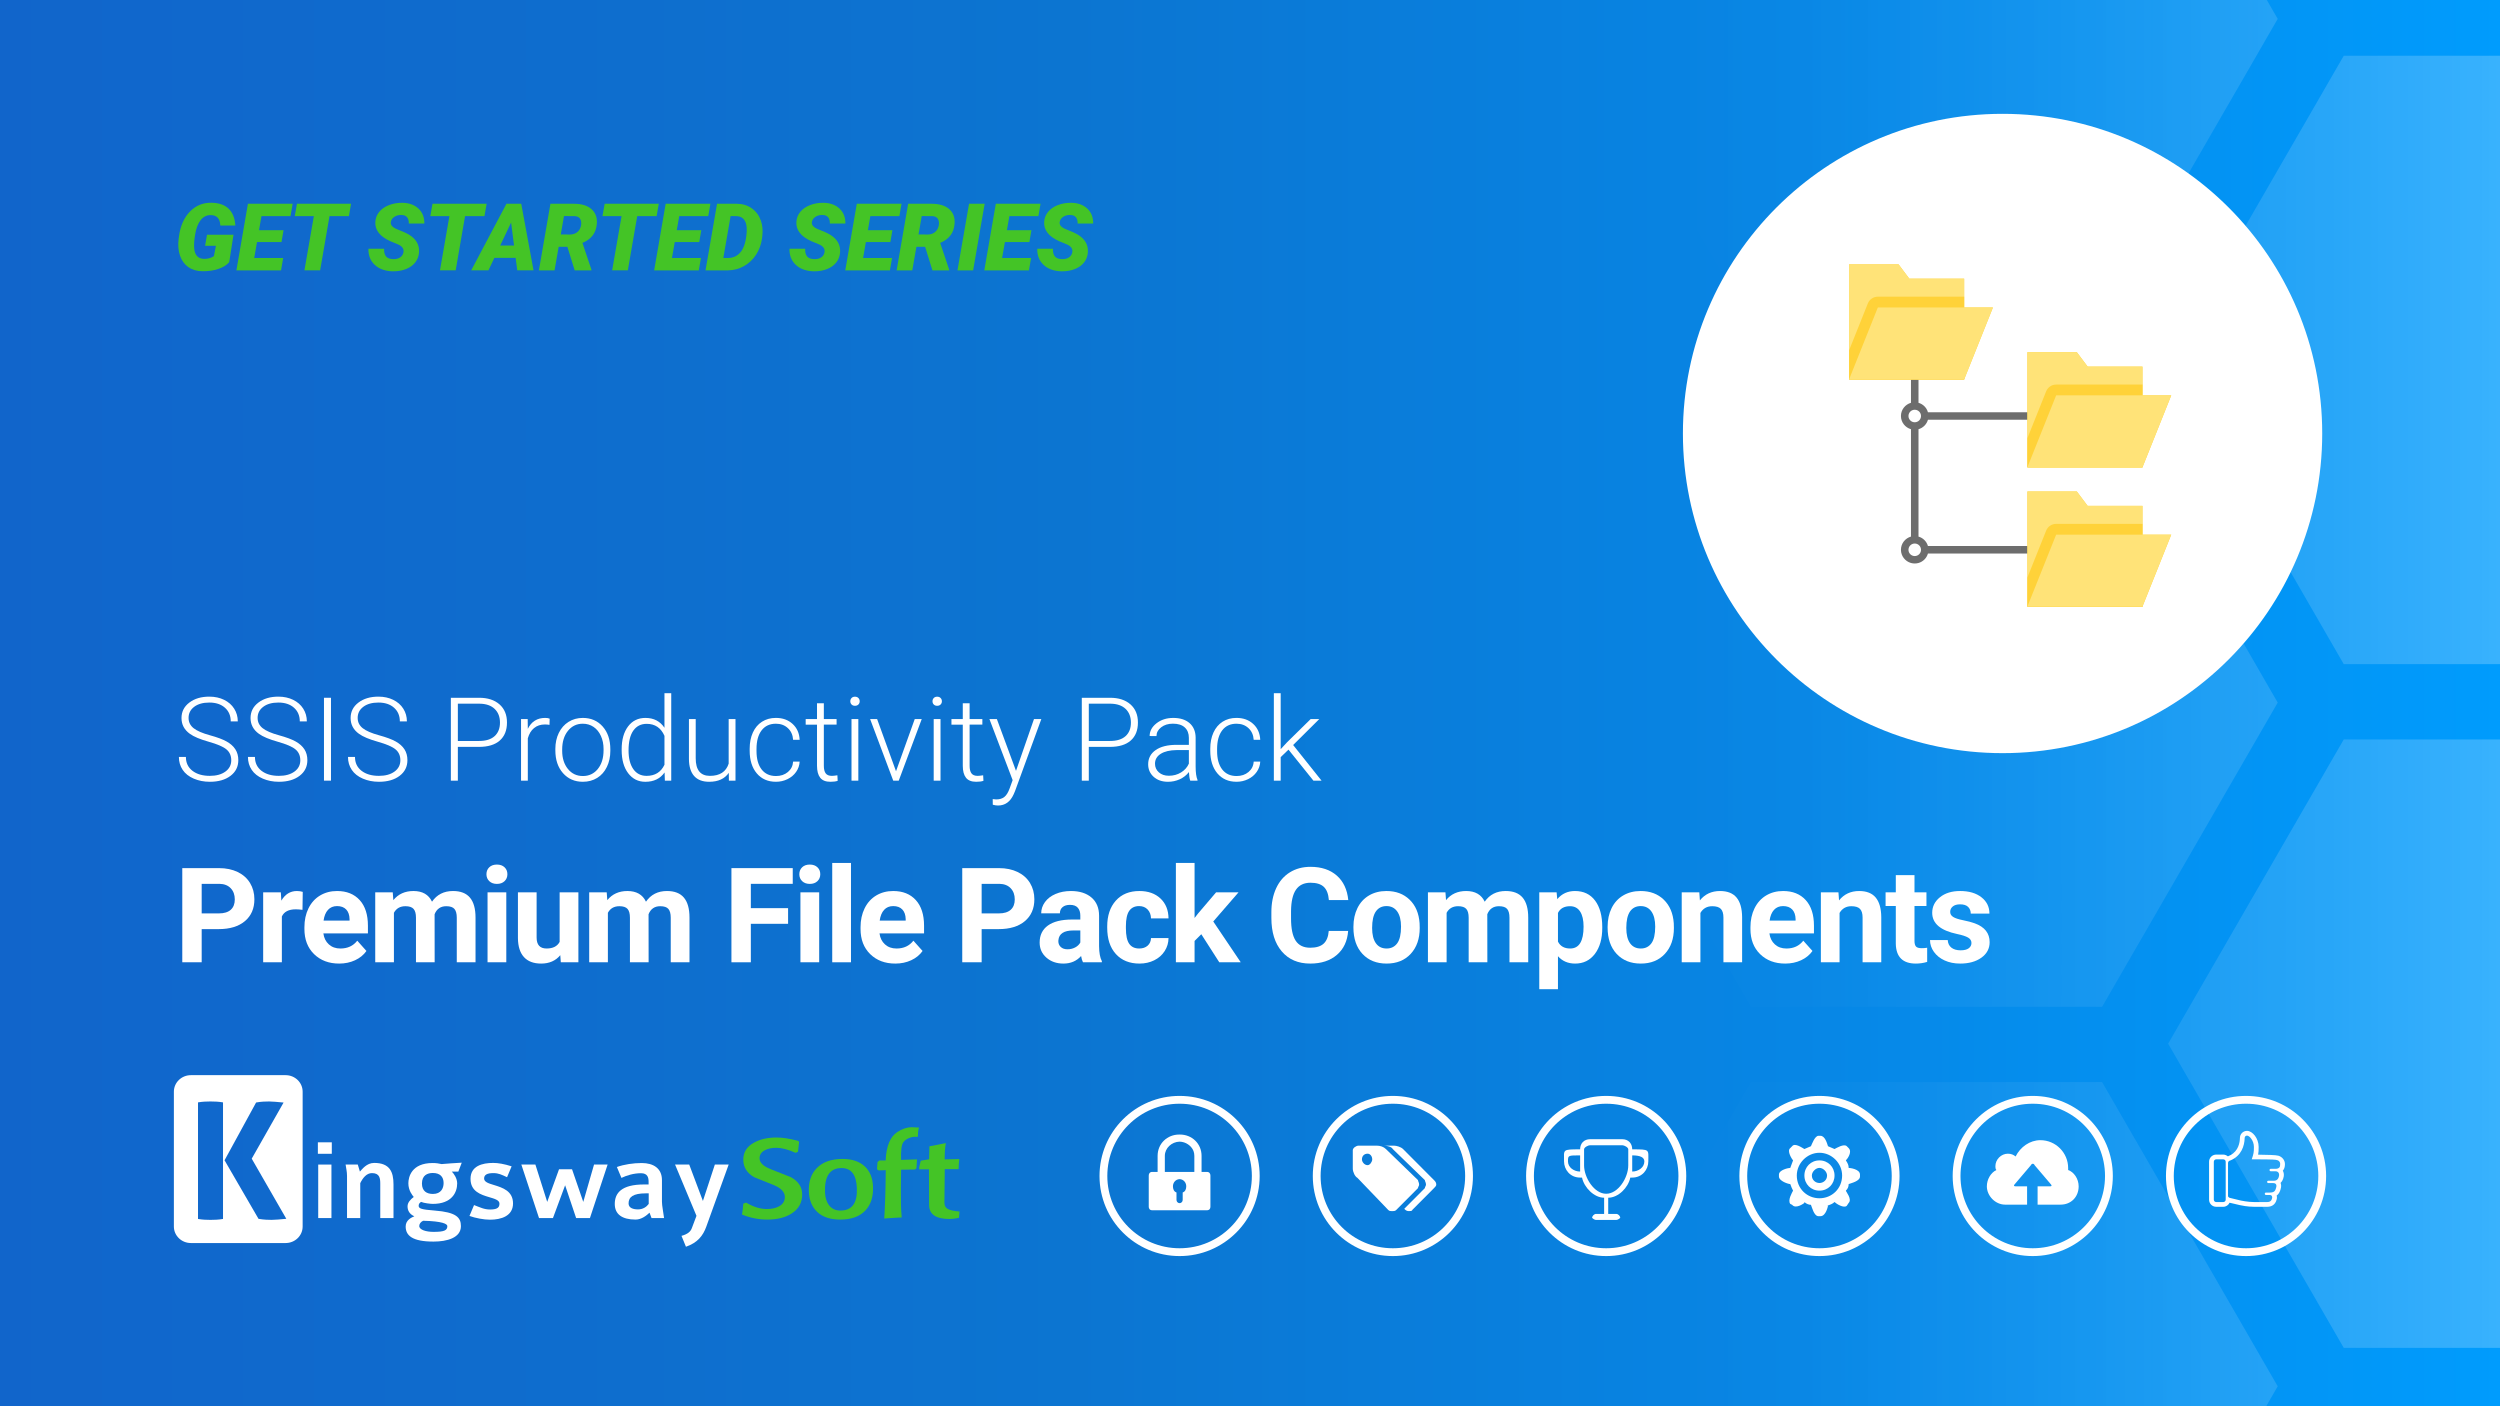 <?xml version="1.0" encoding="UTF-8"?><svg xmlns="http://www.w3.org/2000/svg" width="1280" height="720" xmlns:xlink="http://www.w3.org/1999/xlink" viewBox="0 0 1280 720"><rect x="0" y="0" width="1280" height="720" fill="#333333" stroke="none"/><defs><linearGradient id="b" x1="-2.389" y1="360" x2="1282.389" y2="360" gradientUnits="userSpaceOnUse"><stop offset="0" stop-color="#1165cb"/><stop offset=".254" stop-color="#0e6ece"/><stop offset=".428" stop-color="#0c75d1"/><stop offset=".718" stop-color="#0786e5"/><stop offset="1" stop-color="#009cfd"/></linearGradient><clipPath id="c"><rect x="-2.389" y="-1.344" width="1284.778" height="722.688" fill="none"/></clipPath><linearGradient id="d" x1="860.852" y1="9.667" x2="1791.485" y2="9.667" gradientUnits="userSpaceOnUse"><stop offset="0" stop-color="#fff" stop-opacity="0"/><stop offset=".096" stop-color="#fff" stop-opacity=".022"/><stop offset=".22" stop-color="#fff" stop-opacity=".086"/><stop offset=".36" stop-color="#fff" stop-opacity=".191"/><stop offset=".512" stop-color="#fff" stop-opacity=".338"/><stop offset=".673" stop-color="#fff" stop-opacity=".526"/><stop offset=".839" stop-color="#fff" stop-opacity=".752"/><stop offset="1" stop-color="#fff"/></linearGradient><linearGradient id="e" y1="359.727" y2="359.727" xlink:href="#d"/><linearGradient id="f" y1="709.787" y2="709.787" xlink:href="#d"/><linearGradient id="g" x1="860.852" y1="184.298" x2="1791.485" y2="184.298" xlink:href="#d"/><linearGradient id="h" x1="860.852" y1="534.358" x2="1791.485" y2="534.358" xlink:href="#d"/><clipPath id="i"><rect x="-2.389" y="-980.911" width="1284.778" height="722.688" fill="none"/></clipPath><linearGradient id="j" x1="860.852" y1="-95.149" x2="1791.485" y2="-95.149" xlink:href="#d"/></defs><g id="a"><g><rect x="-2.389" y="-1.344" width="1284.778" height="722.688" fill="url(#b)"/><g clip-path="url(#c)"><g opacity=".8"><polygon points="1076.27 -146.087 896.422 -146.087 806.497 9.667 896.422 165.42 1076.27 165.42 1166.194 9.667 1076.27 -146.087" fill="url(#d)"/><polygon points="1076.27 203.974 896.422 203.974 806.497 359.727 896.422 515.48 1076.27 515.48 1166.194 359.727 1076.27 203.974" fill="url(#e)"/><polygon points="1076.27 554.034 896.422 554.034 806.497 709.787 896.422 865.54 1076.27 865.54 1166.194 709.787 1076.27 554.034" fill="url(#f)"/><polygon points="1379.851 28.544 1200.003 28.544 1110.079 184.298 1200.003 340.051 1379.851 340.051 1469.775 184.298 1379.851 28.544" fill="url(#g)"/><polygon points="1379.851 378.605 1200.003 378.605 1110.079 534.358 1200.003 690.111 1379.851 690.111 1469.775 534.358 1379.851 378.605" fill="url(#h)"/></g></g></g><g clip-path="url(#i)"><g opacity=".8"><polygon points="1379.851 -250.902 1200.003 -250.902 1110.079 -95.149 1200.003 60.604 1379.851 60.604 1469.775 -95.149 1379.851 -250.902" fill="url(#j)"/></g></g></g><g id="k"><circle cx="1025.313" cy="221.946" r="163.664" fill="#fff"/><g><path d="M726.004,608.328l-11.126,11.174c-.586,.588-1.171,.588-2.342,.588-.586,0-1.171,0-1.757-.588l-15.81-16.466c-1.171-.588-2.342-2.94-2.342-4.705v-9.409c0-1.176,1.757-2.352,2.928-2.352h9.369c1.757,0,3.513,.588,4.684,1.764l16.396,15.878c0,.588,.586,1.176,.586,2.352,0,.588-.586,1.176-.586,1.764h0Zm-25.765-17.642c-1.757,0-2.928,1.176-2.928,2.94,0,1.176,1.171,2.94,2.928,2.94,1.171,0,2.342-1.764,2.342-2.94,0-1.764-1.171-2.94-2.342-2.94h0Zm33.962,17.642l-11.126,11.174c0,.588-1.171,.588-1.757,.588-1.171,0-1.757-.588-2.342-1.176l10.54-10.585c0-.588,.586-1.176,.586-1.764,0-1.176-.586-1.764-.586-2.352l-16.396-15.878c-.586-1.176-2.928-1.764-4.684-1.764h5.27c1.171,0,3.513,.588,4.684,1.764l15.81,15.878c.586,.588,1.171,1.176,1.171,2.352,0,.588-.586,1.176-1.171,1.764h0Z" fill="#fff" fill-rule="evenodd"/><circle cx="713.155" cy="602.107" r="39.002" fill="none" stroke="#fff" stroke-miterlimit="10" stroke-width="4"/><path d="M835.698,588.466h0c0-3.088-2.025-5.193-5.098-5.193h-16.48c-3.073,0-5.098,2.105-5.098,5.193-9.287,0-8.24,0-8.24,6.176,0,4.141,3.073,8.281,8.24,8.281h.978c1.047,5.123,6.215,10.316,11.313,10.316v8.281h-4.12c-.978,0-2.025,1.053-2.025,2.035,0,0,1.048,1.053,2.025,1.053h10.265c1.117,0,2.095-1.053,2.095-1.053,0-.983-.978-2.035-2.095-2.035h-4.05v-8.281c5.168,0,10.265-5.193,11.313-10.316h.978c5.168,0,8.24-4.141,8.24-8.281,0-6.176,1.048-6.176-8.24-6.176h0Zm-26.675,11.369h0c-3.142,0-6.215-2.105-6.215-5.193s0-3.088,6.215-3.088v8.281h0Zm24.65-3.158h0c0,6.246-5.098,14.527-11.313,14.527-6.145,0-11.313-8.281-11.313-14.527v-8.211c0-1.053,2.095-2.105,3.073-2.105h16.48c.978,0,3.073,1.053,3.073,2.105v8.211h0Zm2.025,3.158h0v-8.281q6.215,0,6.215,3.088c0,3.088-3.073,5.193-6.215,5.193h0Z" fill="#fff" fill-rule="evenodd"/><circle cx="822.36" cy="602.107" r="39.002" fill="none" stroke="#fff" stroke-miterlimit="10" stroke-width="4"/><path d="M946.512,606.252h0c0,1.439-.478,2.398-1.433,3.357,0,.48,3.344,4.385,1.433,6.303l-.956,1.439c-1.433,1.439-5.324-.959-6.279-1.918-.956,.959-2.389,1.439-3.822,1.918h.478s-.956,5.344-3.89,5.344h-.956c-2.389,0-3.413-4.864-3.89-5.824-.956,0-2.389-.48-3.344-1.439v.48s-4.368,3.357-6.279,.959l-.956-.48c-1.433-1.918,.956-5.824,1.433-6.783-.478-.959-.956-1.918-1.433-3.357-.956,0-5.801-1.507-5.801-3.905v-.959c0-2.398,4.846-3.426,5.801-3.426,.478-1.439,.956-2.398,1.433-3.837-.478-.48-3.344-4.864-1.433-6.303l.956-.959c1.433-1.918,5.324,.959,6.279,1.439,.956-.48,2.389-.959,3.344-1.439,.478-.959,1.979-5.344,3.89-5.344h.956c2.389,0,3.413,3.905,3.89,5.344,.956,.48,2.389,.959,3.344,1.439,.956-.48,4.846-2.877,6.279-1.439l.956,.959c1.911,1.918-.478,5.344-1.433,6.303,.956,1.439,1.433,2.398,1.433,3.837,.478,0,5.801,.548,5.801,3.426v.959c0,2.398-4.368,3.357-5.801,3.905h0Zm-14.947-16.032h0c-6.279,0-11.603,5.344-11.603,11.647,0,6.783,5.324,11.647,11.603,11.647s11.603-4.864,11.603-11.647c0-6.303-5.324-11.647-11.603-11.647h0Zm0,19.389h0c-4.368,0-7.713-3.357-7.713-7.742s3.344-7.742,7.713-7.742,7.713,3.357,7.713,7.742-3.344,7.742-7.713,7.742h0Zm0-11.647h0c-1.911,0-3.89,1.987-3.89,3.905,0,2.398,1.979,3.837,3.89,3.837s3.89-1.439,3.89-3.837c0-1.918-1.979-3.905-3.89-3.905h0Z" fill="#fff" fill-rule="evenodd"/><circle cx="931.565" cy="602.107" r="39.002" fill="none" stroke="#fff" stroke-miterlimit="10" stroke-width="4"/><path d="M1058.891,599.05h0v-1.013c0-7.851-6.391-14.267-14.211-14.267-5.382,0-10.259,3.461-12.697,8.357-1.009-.929-2.439-1.435-3.952-1.435-3.448,0-6.391,2.955-6.391,6.416,0,.506,0,1.435,.504,1.942-2.943,1.435-4.877,4.896-4.877,8.357,0,4.896,4.373,9.37,9.334,9.37h11.268v-9.37h-5.886c-1.009,0-1.009-.506-.505-1.013l8.325-9.793c.505-1.013,1.514-1.013,1.934,0l8.325,9.793c.504,.506,.504,1.013-.42,1.013h-6.391v9.37h11.773c5.382,0,9.25-3.968,9.25-9.37,0-3.883-2.439-7.344-5.382-8.357" fill="#fff" fill-rule="evenodd"/><circle cx="1040.77" cy="602.107" r="39.002" fill="none" stroke="#fff" stroke-miterlimit="10" stroke-width="4"/><path d="M617.924,600.016h-2.723v-8.206c0-6.396-5.058-10.919-11.023-10.919-.077,0-.15,.009-.227,.01-.076-.001-.15-.01-.227-.01-5.966,0-11.023,4.523-11.023,10.919v8.206h-2.723c-1.362,0-1.816,.969-1.816,1.874v15.959c0,.904,.454,1.809,1.816,1.809h27.948c1.362,0,1.816-.904,1.816-1.809v-15.959c0-.904-.454-1.874-1.816-1.874Zm-10.569,7.365c0,1.357-.454,2.714-1.816,3.166v3.683c0,.85-.411,1.69-1.589,1.789-1.178-.1-1.589-.94-1.589-1.789v-3.683c-1.362-.452-1.816-1.809-1.816-3.166,0-1.81,1.273-3.554,3.404-3.671,2.131,.117,3.404,1.862,3.404,3.671Zm3.696-7.365h-14.655v-8.206c0-3.996,3.501-7.174,7.554-7.29,3.149,.09,5.993,2.027,7.11,4.76,.283,.787,.444,1.636,.444,2.53v8.206h-.454Z" fill="#fff" fill-rule="evenodd"/><circle cx="603.95" cy="602.107" r="39.002" fill="none" stroke="#fff" stroke-miterlimit="10" stroke-width="4"/><path d="M1166.451,591.708c-1.552-.398-5.093-.398-10.304-.518,.239-1.155,.279-2.151,.279-3.984,0-4.383-3.143-8.207-5.968-8.207-1.989,0-3.62,1.633-3.62,3.626-.04,2.43-.796,6.653-4.854,8.805-.318,.159-1.154,.598-1.313,.637l.08,.04c-.636-.518-1.512-.956-2.427-.956h-3.62c-2.029,0-3.66,1.633-3.66,3.665v19.442c0,1.992,1.631,3.626,3.66,3.626h3.62c1.432,0,2.666-.876,3.223-2.111,.04,0,.04,.04,.08,.04,.08,0,.159,.04,.279,.08h.08c.676,.159,2.029,.478,4.894,1.155,.637,.159,3.899,.837,7.241,.837h6.644c2.029,0,3.501-.797,4.337-2.351,.04,0,.318-.558,.517-1.315,.199-.558,.239-1.315,.04-2.112,1.313-.916,1.711-2.271,1.989-3.147,.477-1.434,.318-2.55,0-3.307,.756-.717,1.353-1.753,1.631-3.347,.159-1.036,0-2.032-.477-2.908,.676-.757,.995-1.753,1.034-2.63l.04-.279v-.598c0-1.514-1.074-3.506-3.421-4.183h0Zm-26.895,22.55c0,.637-.557,1.195-1.233,1.195h-3.62c-.676,0-1.233-.558-1.233-1.195v-19.442c0-.677,.557-1.235,1.233-1.235h3.62c.676,0,1.233,.558,1.233,1.235v19.442h0Zm27.85-17.609c0,.598-.279,1.793-2.387,1.793h-2.427c-.318,0-.597,.279-.597,.598,0,.359,.279,.637,.597,.637h2.347c1.83,0,2.069,1.474,1.95,2.231-.159,.916-.597,2.63-2.626,2.63h-2.865c-.358,0-.637,.239-.637,.598,0,.319,.279,.598,.637,.598h2.387c2.029,0,1.87,1.554,1.552,2.51-.398,1.195-.637,2.351-3.183,2.351h-1.989c-.358,0-.597,.279-.597,.598,0,.359,.239,.637,.597,.637h1.91c1.313,0,1.393,1.235,1.233,1.673-.159,.518-.318,.876-.318,.876-.398,.677-.955,1.076-2.228,1.076h-6.644c-3.302,0-6.604-.757-6.724-.757-5.013-1.195-5.291-1.275-5.61-1.355,0,0-1.034-.199-1.034-1.076v-16.773c0-.598,.358-1.115,.955-1.275,.08-.04,.199-.08,.279-.08,5.53-2.311,7.201-7.37,7.281-11.474,0-.598,.438-1.235,1.194-1.235,1.273,0,3.541,2.59,3.541,5.777,0,2.869-.119,3.386-1.114,6.374,12.135,0,12.055,.159,13.129,.438,1.313,.398,1.432,1.514,1.432,1.873,0,.438,0,.359-.04,.757h0Z" fill="#fff" fill-rule="evenodd"/><circle cx="1149.975" cy="602.107" r="39.002" fill="none" stroke="#fff" stroke-miterlimit="10" stroke-width="4"/></g><g><path d="M117.36,134.232c-1.281,1.5-3.148,2.66-5.602,3.481s-5.172,1.207-8.156,1.16c-2.859-.032-5.273-.75-7.242-2.156s-3.375-3.367-4.219-5.883c-.844-2.516-1.07-5.352-.68-8.508l.188-1.406c.719-5.297,2.582-9.492,5.59-12.586s6.691-4.602,11.051-4.523c3.812,.062,6.742,1.086,8.789,3.07,2.047,1.984,3.188,4.852,3.422,8.602l-7.688-.023c-.109-1.82-.559-3.15-1.348-3.99s-1.91-1.283-3.363-1.33c-2.156-.078-3.938,.769-5.344,2.541-1.406,1.772-2.367,4.304-2.883,7.597-.438,2.81-.594,4.995-.469,6.556,.234,3.762,1.93,5.666,5.086,5.713,1.906,.032,3.578-.43,5.016-1.383l1.055-5.32h-5.555l.984-5.648h13.57l-2.203,14.039Z" fill="#44c426"/><path d="M144.126,123.944h-12.539l-1.43,8.156h14.836l-1.102,6.328h-22.852l5.906-34.125h22.898l-1.102,6.352h-14.859l-1.266,7.195h12.562l-1.055,6.094Z" fill="#44c426"/><path d="M178.649,110.654h-9.938l-4.805,27.773h-8.039l4.828-27.773h-9.773l1.125-6.352h27.703l-1.102,6.352Z" fill="#44c426"/><path d="M206.563,129.194c.344-1.766-.609-3.132-2.859-4.102l-3.844-1.594c-5.391-2.422-7.953-5.719-7.688-9.891,.109-1.906,.766-3.606,1.969-5.098,1.203-1.492,2.867-2.652,4.992-3.481,2.125-.828,4.445-1.227,6.961-1.195,3.375,.062,6.09,1.047,8.145,2.953,2.055,1.907,3.066,4.461,3.035,7.664h-7.969c.047-1.312-.231-2.363-.832-3.152-.602-.789-1.59-1.199-2.965-1.23-1.344-.031-2.531,.281-3.562,.938s-1.641,1.539-1.828,2.648c-.297,1.562,.863,2.844,3.481,3.844,2.617,1,4.519,1.86,5.707,2.578,3.734,2.235,5.484,5.25,5.25,9.047-.125,1.969-.758,3.695-1.898,5.18-1.141,1.485-2.723,2.633-4.746,3.445s-4.293,1.203-6.809,1.172c-1.844-.032-3.555-.32-5.133-.867s-2.93-1.344-4.055-2.391c-2.281-2.109-3.375-4.883-3.281-8.32l8.039,.023c-.094,1.75,.242,3.074,1.008,3.973,.766,.899,2.055,1.348,3.867,1.348,1.344,0,2.465-.308,3.363-.926,.898-.617,1.449-1.473,1.652-2.566Z" fill="#44c426"/><path d="M248.048,110.654h-9.938l-4.805,27.773h-8.039l4.828-27.773h-9.773l1.125-6.352h27.703l-1.102,6.352Z" fill="#44c426"/><path d="M264.008,132.029h-10.898l-3.023,6.398h-8.836l18.07-34.125h7.547l6.305,34.125h-8.344l-.82-6.398Zm-7.898-6.328h7.078l-1.5-11.766-5.578,11.766Z" fill="#44c426"/><path d="M290.493,126.358h-4.453l-2.109,12.07h-8.016l5.906-34.125,12.047,.023c3.859,0,6.832,.902,8.918,2.704,2.086,1.803,3.019,4.265,2.801,7.387-.172,2.466-.883,4.507-2.133,6.123-1.25,1.616-3,2.892-5.25,3.828l4.594,13.661v.399h-8.555l-3.75-12.07Zm-3.375-6.328l4.688,.047c1.281,0,2.394-.313,3.34-.94,.945-.626,1.621-1.483,2.027-2.572s.523-2.143,.352-3.161c-.312-1.739-1.422-2.655-3.328-2.749l-5.438-.023-1.641,9.398Z" fill="#44c426"/><path d="M336.196,110.654h-9.938l-4.805,27.773h-8.039l4.828-27.773h-9.773l1.125-6.352h27.703l-1.102,6.352Z" fill="#44c426"/><path d="M358.016,123.944h-12.539l-1.43,8.156h14.836l-1.102,6.328h-22.852l5.906-34.125h22.898l-1.102,6.352h-14.859l-1.266,7.195h12.562l-1.055,6.094Z" fill="#44c426"/><path d="M361.227,138.428l5.906-34.125,10.031,.023c2.953,0,5.531,.777,7.734,2.332,2.203,1.555,3.766,3.676,4.688,6.363,.797,2.359,1.039,4.907,.727,7.641l-.164,1.43c-.422,3.062-1.438,5.836-3.047,8.32s-3.68,4.434-6.211,5.848c-2.531,1.415-5.266,2.137-8.203,2.168h-11.461Zm12.844-27.797l-3.727,21.445,2.344,.023c2.75,0,4.957-1.062,6.621-3.188,1.664-2.124,2.652-5.375,2.965-9.75l.047-.773c.109-2.499-.281-4.398-1.172-5.695-.891-1.297-2.227-1.977-4.008-2.039l-3.07-.023Z" fill="#44c426"/><path d="M422.141,129.194c.344-1.766-.609-3.132-2.859-4.102l-3.844-1.594c-5.391-2.422-7.953-5.719-7.688-9.891,.109-1.906,.766-3.606,1.969-5.098,1.203-1.492,2.867-2.652,4.992-3.481,2.125-.828,4.445-1.227,6.961-1.195,3.375,.062,6.09,1.047,8.145,2.953,2.055,1.907,3.066,4.461,3.035,7.664h-7.969c.047-1.312-.231-2.363-.832-3.152-.602-.789-1.59-1.199-2.965-1.23-1.344-.031-2.531,.281-3.562,.938s-1.641,1.539-1.828,2.648c-.297,1.562,.863,2.844,3.481,3.844,2.617,1,4.519,1.86,5.707,2.578,3.734,2.235,5.484,5.25,5.25,9.047-.125,1.969-.758,3.695-1.898,5.18-1.141,1.485-2.723,2.633-4.746,3.445s-4.293,1.203-6.809,1.172c-1.844-.032-3.555-.32-5.133-.867s-2.93-1.344-4.055-2.391c-2.281-2.109-3.375-4.883-3.281-8.32l8.039,.023c-.094,1.75,.242,3.074,1.008,3.973,.766,.899,2.055,1.348,3.867,1.348,1.344,0,2.465-.308,3.363-.926,.898-.617,1.449-1.473,1.652-2.566Z" fill="#44c426"/><path d="M455.868,123.944h-12.539l-1.43,8.156h14.836l-1.102,6.328h-22.852l5.906-34.125h22.898l-1.102,6.352h-14.859l-1.266,7.195h12.562l-1.055,6.094Z" fill="#44c426"/><path d="M473.657,126.358h-4.453l-2.109,12.07h-8.016l5.906-34.125,12.047,.023c3.859,0,6.832,.902,8.918,2.704,2.086,1.803,3.019,4.265,2.801,7.387-.172,2.466-.883,4.507-2.133,6.123-1.25,1.616-3,2.892-5.25,3.828l4.594,13.661v.399h-8.555l-3.75-12.07Zm-3.375-6.328l4.688,.047c1.281,0,2.394-.313,3.34-.94,.945-.626,1.621-1.483,2.027-2.572s.523-2.143,.352-3.161c-.312-1.739-1.422-2.655-3.328-2.749l-5.438-.023-1.641,9.398Z" fill="#44c426"/><path d="M498.243,138.428h-8.016l5.93-34.125h7.992l-5.906,34.125Z" fill="#44c426"/><path d="M527.048,123.944h-12.539l-1.43,8.156h14.836l-1.102,6.328h-22.852l5.906-34.125h22.898l-1.102,6.352h-14.859l-1.266,7.195h12.562l-1.055,6.094Z" fill="#44c426"/><path d="M549.008,129.194c.344-1.766-.609-3.132-2.859-4.102l-3.844-1.594c-5.391-2.422-7.953-5.719-7.688-9.891,.109-1.906,.766-3.606,1.969-5.098,1.203-1.492,2.867-2.652,4.992-3.481,2.125-.828,4.445-1.227,6.961-1.195,3.375,.062,6.09,1.047,8.145,2.953,2.055,1.907,3.066,4.461,3.035,7.664h-7.969c.047-1.312-.231-2.363-.832-3.152-.602-.789-1.59-1.199-2.965-1.23-1.344-.031-2.531,.281-3.562,.938s-1.641,1.539-1.828,2.648c-.297,1.562,.863,2.844,3.481,3.844,2.617,1,4.519,1.86,5.707,2.578,3.734,2.235,5.484,5.25,5.25,9.047-.125,1.969-.758,3.695-1.898,5.18-1.141,1.485-2.723,2.633-4.746,3.445s-4.293,1.203-6.809,1.172c-1.844-.032-3.555-.32-5.133-.867s-2.93-1.344-4.055-2.391c-2.281-2.109-3.375-4.883-3.281-8.32l8.039,.023c-.094,1.75,.242,3.074,1.008,3.973,.766,.899,2.055,1.348,3.867,1.348,1.344,0,2.465-.308,3.363-.926,.898-.617,1.449-1.473,1.652-2.566Z" fill="#44c426"/></g><g><path d="M146.243,550.483h-48.511c-4.81,0-8.709,3.786-8.709,8.454v69.045c0,4.668,3.899,8.454,8.709,8.454h48.511c4.809,0,8.709-3.786,8.709-8.454v-69.045c0-4.669-3.899-8.454-8.709-8.454Zm-32.058,73.617l-.367,.059c-1.037,.164-2.07,.275-3.068,.331-.994,.055-1.993,.083-2.967,.083s-1.973-.028-2.967-.083c-1-.055-2.032-.167-3.068-.331l-.367-.059v-59.676l.367-.059c1.033-.163,2.065-.275,3.067-.331,1.895-.103,3.816-.115,5.934,0,1.002,.056,2.034,.168,3.068,.331l.367,.059v59.676Zm31.726-.02c-1.253,.108-2.464,.217-3.634,.327-1.191,.11-2.263,.165-3.188,.165-.864,0-1.848-.028-2.924-.083-1.066-.054-2.279-.193-3.604-.413l-.203-.033-17.391-29.979,16.157-29.579,.207-.036c1.262-.219,2.448-.358,3.526-.415,1.098-.055,2.054-.082,2.925-.082,.936,0,1.994,.055,3.147,.165,1.143,.11,2.34,.218,3.593,.327l.675,.059-16.315,28.736,17.709,30.783-.68,.059Z" fill="#fff"/><g><path d="M162.749,590.739v-5.874h7.133v5.874h-7.133Zm.18,32.907v-27.392h6.773v27.392h-6.773Z" fill="#fff"/><path d="M194.697,623.646v-17.562c0-2.697-.24-5.455-4.256-5.455-2.817,0-4.735,2.578-5.994,5.155v17.862h-6.773v-21.578c0-2.278-.479-3.896-.719-5.814h6.234l1.079,3.597c1.139-1.199,3.477-4.436,7.313-4.436,8.032,0,9.89,4.676,9.89,10.969v17.263h-6.773Z" fill="#fff"/><path d="M234.677,599.85h-3.357c1.079,1.079,2.757,3.476,2.757,6.054,0,4.675-2.817,10.489-12.468,10.489-1.019,0-4.555-.36-5.994-1.019-.659,.36-1.259,.959-1.259,1.978,0,1.438,1.378,1.918,8.212,2.457,10.909,.84,13.426,3.476,13.426,7.972,0,5.993-7.133,7.912-14.025,7.912-10.909,0-14.266-3.117-14.266-7.732,0-3.237,2.937-4.616,4.436-5.215-2.398-1.079-3.477-2.877-3.477-5.095,0-1.978,1.558-3.597,3.177-4.795-.719-.899-2.757-3.297-2.757-7.013,0-3.177,1.618-10.37,12.408-10.37,2.038,0,3.116,.239,4.615,.539,2.218-.18,7.433-.6,10.31-.72l-1.738,4.556Zm-18.042,25.175c-1.259,.599-1.978,1.618-1.978,2.697,0,1.978,3.597,2.997,7.313,2.997,5.395,0,7.073-.719,7.073-2.937,0-1.139-2.518-2.518-12.408-2.757Zm4.975-24.456c-2.757,0-5.574,1.139-5.574,5.395,0,3.896,2.457,5.334,5.634,5.334,4.196,0,5.455-2.997,5.455-5.574,0-3.176-1.798-5.155-5.514-5.155Z" fill="#fff"/><path d="M250.861,624.486c-3.176,0-7.492-.84-10.489-1.918l2.337-5.574c3.057,1.139,5.095,2.278,8.272,2.278,4.195,0,4.735-1.439,4.735-3.057,0-1.738-2.457-2.457-5.335-3.297-4.255-1.258-9.47-2.937-9.47-9.351,0-6.593,5.994-8.152,11.628-8.152,2.518,0,5.635,.539,9.411,1.739l-2.338,5.574c-2.757-1.259-4.316-2.098-7.013-2.098-3.057,0-4.735,.779-4.735,2.757,0,1.798,2.278,2.518,5.095,3.357,4.256,1.319,9.71,2.997,9.71,9.41s-5.994,8.332-11.808,8.332Z" fill="#fff"/><path d="M302.05,623.646h-7.073l-5.634-16.783-6.234,16.783h-7.133l-9.051-27.392h7.193l6.054,19.121,6.054-16.724h6.654l5.754,16.724,5.514-19.121h6.953l-9.051,27.392Z" fill="#fff"/><path d="M333.58,623.646l-1.019-2.757c-1.499,1.439-4.136,3.536-7.133,3.536-6.953,0-10.669-2.757-10.669-7.972,0-5.574,3.357-10.01,15.045-10.01h2.278v-1.319c0-2.098-.419-4.436-3.896-4.436-3.776,0-7.372,1.139-10.01,2.397l-2.337-5.574c3.656-1.318,8.391-2.038,12.707-2.038,6.054,0,10.37,2.757,10.37,8.751v11.029c0,2.158,.719,5.334,1.079,8.391h-6.414Zm-1.439-12.647h-1.498c-6.474,0-8.811,1.858-8.811,5.155,0,2.338,2.337,3.057,4.855,3.057s4.376-1.318,5.455-2.817v-5.395Z" fill="#fff"/><path d="M361.632,628.022c-1.678,4.676-4.495,8.272-10.43,10.31l-2.278-5.574c3.297-.899,4.675-2.278,5.275-3.896l2.397-6.354-10.969-26.254h7.253l7.013,18.641,6.114-18.641h7.073l-11.449,31.768Z" fill="#fff"/></g><g><path d="M392.913,624.425c-4.476,0-8.812-.859-13.007-2.577,.279-1.638,.499-3.496,.659-5.575l1.438-.539c3.716,2.198,7.233,3.297,10.55,3.297,2.598,0,4.736-.48,6.414-1.438,1.958-1.118,2.917-2.737,2.878-4.855-.081-2.437-1.939-4.415-5.575-5.934-3.357-1.358-6.734-2.717-10.13-4.076-3.637-2.077-5.495-4.995-5.574-8.751-.081-3.996,1.818-7.014,5.694-9.051,3.117-1.678,6.893-2.518,11.329-2.518,3.156,0,6.853,.579,11.089,1.738l.48,.539c-.239,1.678-.44,3.357-.599,5.035l-1.199,.539c-3.797-1.718-7.093-2.578-9.891-2.578-2.358,0-4.316,.42-5.874,1.259-1.839,.959-2.737,2.358-2.697,4.196,.039,2.158,1.919,3.977,5.635,5.455,3.476,1.4,6.953,2.778,10.43,4.136,3.756,2.078,5.674,4.936,5.755,8.572,.08,4.396-1.779,7.773-5.574,10.13-3.237,1.999-7.313,2.997-12.228,2.997Z" fill="#44c426"/><path d="M430.196,624.425c-4.996,0-8.871-1.259-11.628-3.776-2.757-2.517-4.237-6.013-4.436-10.489-.2-5.115,1.159-9.15,4.076-12.108,3.037-3.117,7.433-4.676,13.187-4.676,4.875,0,8.691,1.299,11.449,3.897,2.597,2.478,3.976,5.895,4.136,10.25,.2,5.155-1.079,9.212-3.836,12.168-2.917,3.157-7.233,4.735-12.948,4.735Zm.66-26.374c-5.955,0-8.773,4.176-8.452,12.528,.12,2.677,.799,4.835,2.038,6.474,1.398,1.839,3.336,2.757,5.814,2.757,5.953,0,8.771-3.816,8.451-11.449-.239-6.872-2.857-10.31-7.852-10.31Z" fill="#44c426"/><path d="M470.057,579.649c-.04,.359-.081,1.159-.12,2.397h-1.259c-1.119-.039-2.288,.21-3.507,.75-1.219,.539-2.128,1.249-2.727,2.128-.879,1.279-1.239,4.256-1.079,8.931l8.152-.239c-.081,1.04-.18,2.558-.299,4.555l-.719,.6c-1.519,0-3.897,.04-7.133,.12-.12,6.793-.14,12.688-.06,17.683,0,1.318,.12,3.577,.36,6.773-1.079,0-4.056,.18-8.931,.539,.439-6.633,.699-14.885,.78-24.756-1.359,.081-2.598,.12-3.716,.12l-.78-.659c.12-1.038,.22-2.257,.3-3.656l.959-.779h3.177c.32-7.313,2.317-12.168,5.995-14.566,2.517-1.638,4.975-2.458,7.372-2.458,.919,0,2.158,.06,3.716,.18-.28,.959-.44,1.739-.48,2.338Z" fill="#44c426"/><path d="M490.977,623.527c-1.839,.399-3.438,.599-4.795,.599-6.994,0-10.49-2.412-10.49-7.236l-.06-18.18h-5.035l.06-1.139,.779-3.297,4.256-.719,.18-6.654,8.391-1.618c-.4,2.198-.599,4.976-.599,8.332,1.398,0,3.896-.06,7.493-.18-.2,1.639-.32,3.357-.36,5.155h-7.073c-.12,8.014-.18,13.755-.18,17.223,0,1.475,.569,2.532,1.708,3.17,1.139,.637,3.147,1.076,6.024,1.316l-.299,3.228Z" fill="#44c426"/></g></g><g><path d="M118.401,389.257c0-2.351-.826-4.211-2.478-5.581-1.651-1.37-4.673-2.671-9.063-3.905s-7.597-2.579-9.617-4.037c-2.875-2.059-4.314-4.76-4.314-8.102,0-3.245,1.336-5.882,4.008-7.912,2.671-2.03,6.085-3.045,10.243-3.045,2.817,0,5.338,.544,7.562,1.632,2.225,1.088,3.949,2.603,5.173,4.546,1.225,1.943,1.836,4.109,1.836,6.498h-3.613c0-2.903-.991-5.237-2.973-7s-4.644-2.646-7.985-2.646c-3.244,0-5.828,.725-7.752,2.175-1.924,1.45-2.885,3.342-2.885,5.677,0,2.16,.864,3.921,2.594,5.284,1.728,1.362,4.497,2.564,8.306,3.605,3.808,1.041,6.692,2.12,8.655,3.237,1.962,1.117,3.438,2.453,4.43,4.007,.991,1.555,1.486,3.391,1.486,5.508,0,3.342-1.336,6.023-4.007,8.043-2.672,2.021-6.193,3.031-10.565,3.031-2.992,0-5.737-.535-8.233-1.603s-4.391-2.564-5.683-4.488c-1.292-1.924-1.938-4.128-1.938-6.616h3.585c0,2.992,1.117,5.353,3.352,7.082s5.206,2.593,8.918,2.593c3.303,0,5.954-.729,7.956-2.186,2-1.457,3.002-3.39,3.002-5.799Z" fill="#fff"/><path d="M153.751,389.257c0-2.351-.826-4.211-2.477-5.581-1.652-1.37-4.673-2.671-9.063-3.905-4.392-1.234-7.597-2.579-9.617-4.037-2.876-2.059-4.314-4.76-4.314-8.102,0-3.245,1.336-5.882,4.008-7.912,2.671-2.03,6.085-3.045,10.243-3.045,2.817,0,5.338,.544,7.562,1.632,2.225,1.088,3.949,2.603,5.173,4.546,1.225,1.943,1.836,4.109,1.836,6.498h-3.613c0-2.903-.991-5.237-2.973-7-1.982-1.764-4.644-2.646-7.985-2.646-3.245,0-5.829,.725-7.752,2.175-1.924,1.45-2.886,3.342-2.886,5.677,0,2.16,.865,3.921,2.594,5.284,1.73,1.362,4.498,2.564,8.307,3.605,3.808,1.041,6.692,2.12,8.655,3.237,1.962,1.117,3.438,2.453,4.43,4.007,.991,1.555,1.486,3.391,1.486,5.508,0,3.342-1.337,6.023-4.007,8.043-2.672,2.021-6.193,3.031-10.565,3.031-2.992,0-5.737-.535-8.233-1.603-2.497-1.068-4.391-2.564-5.683-4.488-1.293-1.924-1.938-4.128-1.938-6.616h3.585c0,2.992,1.117,5.353,3.352,7.082s5.206,2.593,8.918,2.593c3.303,0,5.954-.729,7.955-2.186s3.002-3.39,3.002-5.799Z" fill="#fff"/><path d="M169.459,399.69h-3.584v-42.432h3.584v42.432Z" fill="#fff"/><path d="M204.984,389.257c0-2.351-.826-4.211-2.478-5.581-1.651-1.37-4.672-2.671-9.062-3.905-4.392-1.234-7.598-2.579-9.617-4.037-2.876-2.059-4.314-4.76-4.314-8.102,0-3.245,1.335-5.882,4.007-7.912s6.086-3.045,10.244-3.045c2.816,0,5.338,.544,7.562,1.632,2.225,1.088,3.949,2.603,5.173,4.546s1.836,4.109,1.836,6.498h-3.614c0-2.903-.99-5.237-2.973-7-1.981-1.764-4.644-2.646-7.984-2.646-3.245,0-5.829,.725-7.752,2.175-1.924,1.45-2.886,3.342-2.886,5.677,0,2.16,.864,3.921,2.594,5.284s4.498,2.564,8.306,3.605c3.809,1.041,6.693,2.12,8.656,3.237,1.962,1.117,3.438,2.453,4.43,4.007,.99,1.555,1.486,3.391,1.486,5.508,0,3.342-1.337,6.023-4.008,8.043-2.672,2.021-6.192,3.031-10.565,3.031-2.992,0-5.736-.535-8.232-1.603-2.497-1.068-4.391-2.564-5.683-4.488-1.293-1.924-1.938-4.128-1.938-6.616h3.585c0,2.992,1.116,5.353,3.351,7.082s5.207,2.593,8.918,2.593c3.303,0,5.955-.729,7.956-2.186s3.002-3.39,3.002-5.799Z" fill="#fff"/><path d="M234.419,382.408v17.282h-3.585v-42.432h14.455c4.41,0,7.893,1.127,10.448,3.381,2.554,2.254,3.832,5.353,3.832,9.296,0,3.983-1.23,7.058-3.687,9.224-2.458,2.167-6.019,3.249-10.681,3.249h-10.783Zm0-3.031h10.87c3.478,0,6.13-.827,7.956-2.481s2.739-3.959,2.739-6.918c0-2.938-.908-5.278-2.725-7.019-1.817-1.741-4.396-2.631-7.737-2.671h-11.104v19.089Z" fill="#fff"/><path d="M281.339,371.13c-.738-.136-1.525-.204-2.361-.204-2.176,0-4.017,.607-5.521,1.822-1.506,1.214-2.58,2.978-3.221,5.289v21.653h-3.468v-31.533h3.409l.059,5.013c1.846-3.731,4.809-5.595,8.889-5.595,.971,0,1.738,.127,2.302,.379l-.087,3.176Z" fill="#fff"/><path d="M284.34,383.457c0-3.031,.587-5.76,1.763-8.19,1.175-2.428,2.837-4.317,4.983-5.668,2.147-1.35,4.58-2.025,7.301-2.025,4.196,0,7.596,1.472,10.199,4.415s3.905,6.844,3.905,11.701v.729c0,3.051-.588,5.795-1.763,8.233-1.176,2.438-2.832,4.318-4.969,5.639-2.138,1.321-4.576,1.982-7.315,1.982-4.177,0-7.572-1.472-10.185-4.415-2.613-2.943-3.919-6.843-3.919-11.701v-.699Zm3.497,.961c0,3.769,.976,6.863,2.929,9.282,1.952,2.419,4.512,3.628,7.679,3.628,3.147,0,5.698-1.21,7.65-3.628s2.929-5.61,2.929-9.574v-.67c0-2.409-.447-4.614-1.341-6.616-.894-2.001-2.147-3.55-3.759-4.648-1.613-1.098-3.459-1.647-5.537-1.647-3.109,0-5.644,1.22-7.606,3.658-1.963,2.438-2.943,5.629-2.943,9.573v.641Z" fill="#fff"/><path d="M318.292,383.632c0-4.896,1.093-8.796,3.278-11.701,2.186-2.904,5.153-4.356,8.903-4.356,4.255,0,7.499,1.681,9.733,5.042v-17.689h3.468v44.763h-3.264l-.145-4.197c-2.234,3.187-5.519,4.78-9.851,4.78-3.633,0-6.562-1.462-8.786-4.386-2.226-2.924-3.337-6.873-3.337-11.847v-.408Zm3.526,.612c0,4.022,.806,7.194,2.419,9.515,1.612,2.322,3.885,3.482,6.819,3.482,4.293,0,7.344-1.894,9.15-5.683v-14.805c-1.807-4.099-4.838-6.149-9.093-6.149-2.934,0-5.217,1.151-6.848,3.453-1.633,2.303-2.448,5.698-2.448,10.185Z" fill="#fff"/><path d="M373.138,395.697c-2.099,3.051-5.45,4.576-10.055,4.576-3.361,0-5.916-.977-7.664-2.929-1.749-1.952-2.643-4.842-2.682-8.67v-20.517h3.468v20.08c0,6.003,2.429,9.005,7.286,9.005,5.052,0,8.247-2.088,9.588-6.266v-22.819h3.497v31.533h-3.381l-.058-3.993Z" fill="#fff"/><path d="M397.298,397.329c2.429,0,4.463-.685,6.106-2.055,1.642-1.37,2.53-3.143,2.666-5.319h3.352c-.097,1.924-.699,3.677-1.807,5.26-1.107,1.584-2.579,2.822-4.415,3.716s-3.803,1.341-5.901,1.341c-4.139,0-7.417-1.438-9.836-4.314-2.418-2.875-3.628-6.741-3.628-11.599v-1.049c0-3.108,.544-5.857,1.632-8.247,1.088-2.39,2.647-4.235,4.678-5.538,2.029-1.301,4.404-1.952,7.125-1.952,3.458,0,6.31,1.03,8.554,3.089,2.244,2.06,3.443,4.77,3.599,8.131h-3.352c-.155-2.467-1.044-4.459-2.666-5.974-1.622-1.516-3.668-2.273-6.135-2.273-3.147,0-5.591,1.137-7.329,3.41-1.739,2.273-2.608,5.46-2.608,9.559v1.02c0,4.022,.869,7.16,2.608,9.413,1.738,2.254,4.191,3.381,7.358,3.381Z" fill="#fff"/><path d="M421.806,360.085v8.072h6.528v2.856h-6.528v21.036c0,1.75,.315,3.054,.947,3.91s1.685,1.283,3.162,1.283c.583,0,1.525-.097,2.827-.291l.145,2.831c-.913,.327-2.156,.491-3.731,.491-2.39,0-4.129-.694-5.216-2.084-1.089-1.389-1.633-3.434-1.633-6.134v-21.041h-5.799v-2.856h5.799v-8.072h3.497Z" fill="#fff"/><path d="M435.358,359.05c0-.657,.214-1.212,.641-1.665,.428-.454,1.011-.681,1.749-.681s1.326,.228,1.763,.681c.438,.453,.656,1.008,.656,1.665s-.219,1.206-.656,1.65c-.436,.445-1.024,.666-1.763,.666s-1.321-.222-1.749-.666c-.427-.444-.641-.994-.641-1.65Zm4.109,40.64h-3.497v-31.533h3.497v31.533Z" fill="#fff"/><path d="M458.759,394.881l9.588-26.724h3.585l-11.773,31.533h-2.827l-11.832-31.533h3.585l9.675,26.724Z" fill="#fff"/><path d="M477.44,359.05c0-.657,.214-1.212,.642-1.665,.427-.454,1.01-.681,1.748-.681s1.326,.228,1.764,.681c.436,.453,.655,1.008,.655,1.665s-.219,1.206-.655,1.65c-.438,.445-1.025,.666-1.764,.666s-1.321-.222-1.748-.666c-.428-.444-.642-.994-.642-1.65Zm4.109,40.64h-3.497v-31.533h3.497v31.533Z" fill="#fff"/><path d="M496.441,360.085v8.072h6.528v2.856h-6.528v21.036c0,1.75,.315,3.054,.947,3.91s1.685,1.283,3.162,1.283c.583,0,1.525-.097,2.827-.291l.145,2.831c-.913,.327-2.156,.491-3.731,.491-2.39,0-4.129-.694-5.216-2.084-1.089-1.389-1.633-3.434-1.633-6.134v-21.041h-5.799v-2.856h5.799v-8.072h3.497Z" fill="#fff"/><path d="M520.193,394.677l9.209-26.52h3.759l-13.463,36.895-.7,1.632c-1.73,3.828-4.4,5.741-8.014,5.741-.836,0-1.73-.136-2.682-.408l-.029-2.885,1.808,.175c1.709,0,3.094-.423,4.152-1.268,1.059-.845,1.957-2.298,2.695-4.357l1.545-4.255-11.891-31.27h3.818l9.792,26.52Z" fill="#fff"/><path d="M557.466,382.408v17.282h-3.585v-42.432h14.455c4.41,0,7.893,1.127,10.447,3.381s3.833,5.353,3.833,9.296c0,3.983-1.23,7.058-3.687,9.224-2.458,2.167-6.018,3.249-10.682,3.249h-10.782Zm0-3.031h10.87c3.478,0,6.13-.827,7.956-2.481s2.739-3.959,2.739-6.918c0-2.938-.908-5.278-2.725-7.019-1.816-1.741-4.396-2.631-7.737-2.671h-11.104v19.089Z" fill="#fff"/><path d="M609.399,399.69c-.35-.991-.573-2.458-.67-4.4-1.225,1.593-2.783,2.822-4.678,3.687s-3.9,1.297-6.018,1.297c-3.031,0-5.484-.845-7.359-2.536s-2.812-3.827-2.812-6.411c0-3.07,1.277-5.498,3.833-7.286,2.555-1.787,6.114-2.681,10.681-2.681h6.324v-3.584c0-2.253-.695-4.026-2.084-5.318s-3.414-1.938-6.076-1.938c-2.429,0-4.439,.622-6.032,1.865-1.594,1.243-2.39,2.739-2.39,4.488l-3.498-.029c0-2.506,1.166-4.677,3.498-6.513,2.331-1.836,5.197-2.754,8.597-2.754,3.517,0,6.29,.879,8.32,2.637,2.03,1.759,3.075,4.211,3.133,7.358v14.921c0,3.05,.321,5.333,.962,6.849v.35h-3.731Zm-10.957-2.506c2.331,0,4.414-.563,6.25-1.69,1.836-1.127,3.172-2.632,4.008-4.517v-6.936h-6.236c-3.478,.04-6.198,.675-8.16,1.909-1.963,1.234-2.943,2.929-2.943,5.085,0,1.768,.656,3.235,1.967,4.4,1.312,1.165,3.017,1.748,5.115,1.748Z" fill="#fff"/><path d="M633.122,397.329c2.428,0,4.463-.685,6.106-2.055,1.641-1.37,2.53-3.143,2.666-5.319h3.352c-.098,1.924-.699,3.677-1.807,5.26-1.107,1.584-2.579,2.822-4.415,3.716s-3.804,1.341-5.901,1.341c-4.139,0-7.417-1.438-9.836-4.314-2.419-2.875-3.629-6.741-3.629-11.599v-1.049c0-3.108,.545-5.857,1.633-8.247,1.088-2.39,2.647-4.235,4.678-5.538,2.029-1.301,4.404-1.952,7.125-1.952,3.458,0,6.31,1.03,8.553,3.089,2.244,2.06,3.443,4.77,3.6,8.131h-3.352c-.155-2.467-1.045-4.459-2.666-5.974-1.623-1.516-3.668-2.273-6.135-2.273-3.147,0-5.591,1.137-7.33,3.41-1.738,2.273-2.607,5.46-2.607,9.559v1.02c0,4.022,.869,7.16,2.607,9.413,1.739,2.254,4.192,3.381,7.359,3.381Z" fill="#fff"/><path d="M659.7,383.807l-3.992,3.847v12.036h-3.498v-44.763h3.498v28.647l3.293-3.555,12.065-11.861h4.4l-13.376,13.289,14.542,18.244h-4.167l-12.765-15.883Z" fill="#fff"/><path d="M103.262,475.703v16.986h-9.934v-48.211h18.808c3.62,0,6.805,.663,9.553,1.987,2.749,1.325,4.862,3.207,6.341,5.646,1.478,2.439,2.219,5.215,2.219,8.328,0,4.724-1.617,8.449-4.851,11.175-3.234,2.727-7.71,4.089-13.427,4.089h-8.709Zm0-8.046h8.874c2.627,0,4.63-.618,6.01-1.854,1.38-1.236,2.069-3.002,2.069-5.298,0-2.362-.695-4.271-2.086-5.729s-3.311-2.207-5.762-2.252h-9.105v15.132Z" fill="#fff"/><path d="M154.877,465.836c-1.303-.177-2.45-.265-3.443-.265-3.621,0-5.994,1.225-7.119,3.675v23.443h-9.57v-35.827h9.04l.265,4.271c1.921-3.289,4.58-4.934,7.981-4.934,1.06,0,2.053,.144,2.979,.431l-.132,9.205Z" fill="#fff"/><path d="M173.645,493.352c-5.254,0-9.531-1.611-12.831-4.834s-4.95-7.517-4.95-12.881v-.927c0-3.598,.695-6.815,2.086-9.652,1.391-2.836,3.361-5.021,5.91-6.556,2.55-1.534,5.458-2.301,8.726-2.301,4.9,0,8.758,1.545,11.572,4.636,2.814,3.091,4.222,7.472,4.222,13.146v3.907h-22.814c.31,2.34,1.242,4.216,2.799,5.629,1.556,1.413,3.526,2.119,5.91,2.119,3.687,0,6.566-1.335,8.643-4.007l4.701,5.265c-1.435,2.031-3.377,3.615-5.827,4.752s-5.166,1.705-8.146,1.705Zm-1.093-29.436c-1.899,0-3.438,.643-4.619,1.929s-1.937,3.127-2.269,5.521h13.312v-.765c-.045-2.128-.618-3.774-1.722-4.939-1.105-1.164-2.672-1.746-4.702-1.746Z" fill="#fff"/><path d="M201.089,456.862l.298,4.007c2.538-3.113,5.971-4.669,10.298-4.669,4.613,0,7.781,1.821,9.503,5.463,2.517-3.642,6.104-5.463,10.761-5.463,3.885,0,6.777,1.131,8.676,3.394,1.898,2.263,2.848,5.668,2.848,10.215v22.88h-9.602v-22.847c0-2.031-.398-3.515-1.192-4.454-.795-.938-2.196-1.407-4.205-1.407-2.869,0-4.856,1.369-5.96,4.106l.033,24.602h-9.569v-22.814c0-2.075-.408-3.576-1.225-4.503-.817-.927-2.208-1.391-4.173-1.391-2.715,0-4.68,1.126-5.894,3.377v25.331h-9.569v-35.827h8.974Z" fill="#fff"/><path d="M249.06,447.591c0-1.435,.48-2.616,1.44-3.543,.961-.927,2.269-1.391,3.924-1.391,1.634,0,2.936,.463,3.907,1.391s1.457,2.108,1.457,3.543c0,1.457-.491,2.649-1.474,3.576-.982,.927-2.279,1.391-3.891,1.391s-2.908-.464-3.891-1.391c-.982-.927-1.474-2.119-1.474-3.576Zm10.165,45.098h-9.602v-35.827h9.602v35.827Z" fill="#fff"/><path d="M286.868,489.048c-2.362,2.87-5.629,4.304-9.801,4.304-3.842,0-6.771-1.103-8.792-3.311-2.019-2.207-3.052-5.441-3.096-9.702v-23.477h9.569v23.172c0,3.735,1.699,5.602,5.1,5.602,3.244,0,5.474-1.127,6.689-3.382v-25.393h9.602v35.827h-9.007l-.265-3.642Z" fill="#fff"/><path d="M310.635,456.862l.298,4.007c2.538-3.113,5.971-4.669,10.298-4.669,4.613,0,7.781,1.821,9.503,5.463,2.517-3.642,6.104-5.463,10.761-5.463,3.886,0,6.777,1.131,8.676,3.394,1.898,2.263,2.848,5.668,2.848,10.215v22.88h-9.602v-22.847c0-2.031-.398-3.515-1.192-4.454-.794-.938-2.196-1.407-4.205-1.407-2.869,0-4.856,1.369-5.96,4.106l.033,24.602h-9.569v-22.814c0-2.075-.408-3.576-1.225-4.503-.817-.927-2.208-1.391-4.172-1.391-2.716,0-4.681,1.126-5.894,3.377v25.331h-9.569v-35.827h8.974Z" fill="#fff"/><path d="M403.501,472.988h-19.072v19.702h-9.934v-48.211h31.39v8.046h-21.456v12.45h19.072v8.013Z" fill="#fff"/><path d="M409.255,447.591c0-1.435,.479-2.616,1.44-3.543,.96-.927,2.268-1.391,3.924-1.391,1.633,0,2.936,.463,3.906,1.391,.972,.927,1.457,2.108,1.457,3.543,0,1.457-.491,2.649-1.473,3.576-.982,.927-2.279,1.391-3.891,1.391-1.612,0-2.909-.464-3.891-1.391-.982-.927-1.474-2.119-1.474-3.576Zm10.165,45.098h-9.602v-35.827h9.602v35.827Z" fill="#fff"/><path d="M435.705,492.69h-9.602v-50.86h9.602v50.86Z" fill="#fff"/><path d="M458.38,493.352c-5.254,0-9.53-1.611-12.83-4.834-3.301-3.223-4.95-7.517-4.95-12.881v-.927c0-3.598,.695-6.815,2.086-9.652,1.391-2.836,3.36-5.021,5.91-6.556,2.55-1.534,5.458-2.301,8.726-2.301,4.9,0,8.758,1.545,11.572,4.636,2.814,3.091,4.222,7.472,4.222,13.146v3.907h-22.814c.31,2.34,1.242,4.216,2.798,5.629,1.557,1.413,3.527,2.119,5.911,2.119,3.687,0,6.566-1.335,8.642-4.007l4.702,5.265c-1.435,2.031-3.378,3.615-5.827,4.752-2.451,1.137-5.166,1.705-8.146,1.705Zm-1.092-29.436c-1.899,0-3.438,.643-4.619,1.929-1.182,1.286-1.938,3.127-2.269,5.521h13.312v-.765c-.045-2.128-.619-3.774-1.723-4.939s-2.671-1.746-4.701-1.746Z" fill="#fff"/><path d="M502.604,475.703v16.986h-9.934v-48.211h18.808c3.62,0,6.805,.663,9.553,1.987,2.748,1.325,4.862,3.207,6.341,5.646,1.478,2.439,2.219,5.215,2.219,8.328,0,4.724-1.617,8.449-4.852,11.175-3.233,2.727-7.709,4.089-13.426,4.089h-8.709Zm0-8.046h8.874c2.627,0,4.63-.618,6.01-1.854,1.38-1.236,2.069-3.002,2.069-5.298,0-2.362-.695-4.271-2.086-5.729s-3.311-2.207-5.762-2.252h-9.105v15.132Z" fill="#fff"/><path d="M554.483,492.69c-.441-.861-.761-1.931-.959-3.212-2.318,2.583-5.332,3.874-9.04,3.874-3.51,0-6.419-1.015-8.726-3.046-2.307-2.03-3.459-4.591-3.459-7.682,0-3.796,1.406-6.71,4.221-8.742,2.814-2.031,6.882-3.057,12.202-3.079h4.403v-2.053c0-1.655-.425-2.98-1.274-3.973-.85-.994-2.19-1.49-4.022-1.49-1.612,0-2.876,.387-3.792,1.159-.916,.773-1.374,1.833-1.374,3.179h-9.569c0-2.075,.64-3.995,1.921-5.762,1.279-1.766,3.09-3.151,5.43-4.155s4.967-1.507,7.881-1.507c4.415,0,7.92,1.109,10.514,3.328,2.594,2.219,3.891,5.337,3.891,9.354v15.529c.021,3.399,.496,5.971,1.424,7.715v.563h-9.67Zm-7.913-6.655c1.413,0,2.716-.315,3.907-.944,1.192-.629,2.074-1.474,2.648-2.533v-6.159h-3.575c-4.791,0-7.341,1.656-7.649,4.967l-.033,.563c0,1.192,.42,2.174,1.259,2.947,.839,.773,1.986,1.159,3.443,1.159Z" fill="#fff"/><path d="M583.285,485.637c1.766,0,3.2-.485,4.305-1.457,1.103-.971,1.677-2.262,1.722-3.874h8.973c-.021,2.429-.684,4.652-1.986,6.672-1.303,2.02-3.085,3.587-5.348,4.702-2.263,1.114-4.763,1.672-7.5,1.672-5.121,0-9.16-1.627-12.118-4.884-2.958-3.256-4.436-7.753-4.436-13.493v-.629c0-5.519,1.467-9.922,4.403-13.212,2.936-3.289,6.964-4.934,12.085-4.934,4.481,0,8.074,1.275,10.779,3.825,2.703,2.549,4.077,5.943,4.121,10.182h-8.973c-.045-1.864-.618-3.378-1.722-4.543-1.105-1.165-2.562-1.748-4.371-1.748-2.229,0-3.913,.812-5.05,2.437-1.137,1.625-1.705,4.262-1.705,7.909v.995c0,3.692,.562,6.345,1.69,7.959,1.125,1.614,2.836,2.421,5.132,2.421Z" fill="#fff"/><path d="M615.065,478.319l-3.443,3.444v10.927h-9.569v-50.86h9.569v28.178l1.855-2.384,9.172-10.762h11.489l-12.946,14.934,14.073,20.894h-10.994l-9.205-14.371Z" fill="#fff"/><path d="M690.249,476.63c-.375,5.188-2.29,9.271-5.744,12.252-3.455,2.98-8.008,4.47-13.659,4.47-6.181,0-11.042-2.08-14.585-6.241s-5.314-9.873-5.314-17.136v-2.947c0-4.636,.816-8.719,2.449-12.252,1.634-3.531,3.969-6.242,7.004-8.129s6.561-2.831,10.579-2.831c5.562,0,10.044,1.49,13.443,4.47s5.364,7.164,5.894,12.549h-9.934c-.242-3.112-1.109-5.369-2.6-6.771-1.489-1.401-3.758-2.103-6.804-2.103-3.312,0-5.79,1.187-7.434,3.56-1.645,2.373-2.489,6.054-2.533,11.043v3.642c0,5.21,.789,9.018,2.368,11.423,1.577,2.407,4.066,3.609,7.466,3.609,3.068,0,5.358-.701,6.871-2.103,1.512-1.401,2.378-3.57,2.599-6.506h9.934Z" fill="#fff"/><path d="M692.958,474.445c0-3.554,.684-6.722,2.053-9.503,1.369-2.782,3.339-4.934,5.91-6.457,2.572-1.523,5.558-2.285,8.957-2.285,4.834,0,8.779,1.479,11.838,4.437,3.057,2.958,4.762,6.976,5.115,12.053l.066,2.45c0,5.497-1.535,9.906-4.603,13.228-3.068,3.323-7.186,4.983-12.351,4.983s-9.288-1.655-12.367-4.967c-3.08-3.311-4.619-7.814-4.619-13.509v-.431Zm9.569,.679c0,3.405,.64,6.008,1.921,7.81,1.279,1.802,3.111,2.703,5.496,2.703,2.318,0,4.127-.89,5.43-2.67s1.954-4.625,1.954-8.539c0-3.338-.651-5.925-1.954-7.76s-3.135-2.752-5.496-2.752c-2.34,0-4.15,.912-5.43,2.736-1.281,1.824-1.921,4.648-1.921,8.473Z" fill="#fff"/><path d="M740.069,456.862l.298,4.007c2.538-3.113,5.971-4.669,10.298-4.669,4.613,0,7.781,1.821,9.503,5.463,2.517-3.642,6.104-5.463,10.761-5.463,3.886,0,6.777,1.131,8.676,3.394,1.898,2.263,2.848,5.668,2.848,10.215v22.88h-9.602v-22.847c0-2.031-.398-3.515-1.192-4.454-.794-.938-2.196-1.407-4.205-1.407-2.869,0-4.856,1.369-5.959,4.106l.032,24.602h-9.569v-22.814c0-2.075-.408-3.576-1.225-4.503-.817-.927-2.208-1.391-4.172-1.391-2.716,0-4.681,1.126-5.894,3.377v25.331h-9.569v-35.827h8.974Z" fill="#fff"/><path d="M820.358,475.107c0,5.519-1.253,9.94-3.758,13.261-2.506,3.323-5.889,4.983-10.148,4.983-3.621,0-6.546-1.258-8.775-3.774v16.887h-9.569v-49.602h8.874l.331,3.51c2.317-2.782,5.342-4.172,9.073-4.172,4.414,0,7.848,1.634,10.297,4.9,2.451,3.268,3.676,7.771,3.676,13.51v.497Zm-9.569-.695c0-3.333-.591-5.905-1.772-7.715s-2.897-2.715-5.149-2.715c-3.002,0-5.065,1.148-6.191,3.444v14.668c1.17,2.362,3.256,3.543,6.258,3.543,4.57,0,6.854-3.742,6.854-11.225Z" fill="#fff"/><path d="M823.1,474.445c0-3.554,.684-6.722,2.053-9.503,1.368-2.782,3.338-4.934,5.91-6.457,2.571-1.523,5.557-2.285,8.957-2.285,4.834,0,8.779,1.479,11.837,4.437,3.058,2.958,4.763,6.976,5.116,12.053l.066,2.45c0,5.497-1.535,9.906-4.604,13.228-3.068,3.323-7.186,4.983-12.35,4.983s-9.289-1.655-12.367-4.967c-3.08-3.311-4.619-7.814-4.619-13.509v-.431Zm9.568,.679c0,3.405,.641,6.008,1.921,7.81s3.112,2.703,5.497,2.703c2.317,0,4.127-.89,5.43-2.67s1.953-4.625,1.953-8.539c0-3.338-.65-5.925-1.953-7.76s-3.135-2.752-5.496-2.752c-2.34,0-4.15,.912-5.431,2.736-1.28,1.824-1.921,4.648-1.921,8.473Z" fill="#fff"/><path d="M870.045,456.862l.298,4.139c2.561-3.201,5.993-4.801,10.298-4.801,3.797,0,6.622,1.115,8.477,3.344,1.853,2.23,2.803,5.563,2.848,10v23.145h-9.569v-22.914c0-2.03-.442-3.504-1.325-4.42-.883-.915-2.351-1.374-4.403-1.374-2.693,0-4.714,1.148-6.06,3.444v25.264h-9.569v-35.827h9.007Z" fill="#fff"/><path d="M914.01,493.352c-5.254,0-9.53-1.611-12.83-4.834-3.301-3.223-4.95-7.517-4.95-12.881v-.927c0-3.598,.695-6.815,2.086-9.652,1.391-2.836,3.36-5.021,5.91-6.556,2.55-1.534,5.458-2.301,8.726-2.301,4.9,0,8.758,1.545,11.572,4.636,2.814,3.091,4.222,7.472,4.222,13.146v3.907h-22.814c.309,2.34,1.241,4.216,2.797,5.629,1.557,1.413,3.527,2.119,5.911,2.119,3.687,0,6.567-1.335,8.642-4.007l4.702,5.265c-1.435,2.031-3.378,3.615-5.827,4.752-2.451,1.137-5.166,1.705-8.146,1.705Zm-1.092-29.436c-1.898,0-3.439,.643-4.619,1.929-1.182,1.286-1.938,3.127-2.269,5.521h13.312v-.765c-.045-2.128-.619-3.774-1.723-4.939s-2.671-1.746-4.701-1.746Z" fill="#fff"/><path d="M941.288,456.862l.299,4.139c2.561-3.201,5.993-4.801,10.298-4.801,3.796,0,6.622,1.115,8.477,3.344,1.855,2.23,2.804,5.563,2.848,10v23.145h-9.569v-22.914c0-2.03-.441-3.504-1.324-4.42-.884-.915-2.352-1.374-4.404-1.374-2.693,0-4.713,1.148-6.06,3.444v25.264h-9.569v-35.827h9.006Z" fill="#fff"/><path d="M980.221,448.055v8.808h6.125v7.02h-6.125v17.88c0,1.324,.254,2.274,.762,2.848,.508,.574,1.478,.861,2.914,.861,1.059,0,1.997-.077,2.814-.232v7.252c-1.877,.574-3.809,.861-5.795,.861-6.711,0-10.133-3.388-10.265-10.165v-19.304h-5.231v-7.02h5.231v-8.808h9.569Z" fill="#fff"/><path d="M1009.386,482.789c0-1.17-.579-2.091-1.739-2.765-1.158-.673-3.018-1.275-5.578-1.805-8.521-1.788-12.781-5.408-12.781-10.861,0-3.179,1.318-5.833,3.957-7.963,2.637-2.13,6.086-3.195,10.347-3.195,4.548,0,8.185,1.071,10.911,3.212,2.726,2.142,4.089,4.923,4.089,8.344h-9.569c0-1.369-.441-2.5-1.324-3.394-.884-.894-2.264-1.341-4.139-1.341-1.612,0-2.859,.364-3.742,1.092-.883,.729-1.324,1.656-1.324,2.782,0,1.06,.502,1.915,1.506,2.566,1.004,.651,2.699,1.214,5.083,1.689s4.393,1.01,6.026,1.606c5.055,1.854,7.582,5.066,7.582,9.635,0,3.267-1.401,5.911-4.205,7.93-2.803,2.02-6.424,3.03-10.86,3.03-3.003,0-5.668-.535-7.997-1.606-2.328-1.07-4.154-2.538-5.479-4.404-1.324-1.865-1.986-3.879-1.986-6.043h9.072c.088,1.7,.718,3.002,1.888,3.907,1.17,.906,2.736,1.358,4.701,1.358,1.832,0,3.217-.348,4.156-1.043,.938-.696,1.407-1.606,1.407-2.732Z" fill="#fff"/></g><g><path d="M1051.395,279.568h-64.29c-.668-2.338-2.497-4.167-4.835-4.835v-54.975c2.338-.668,4.166-2.497,4.835-4.835h64.29c1.063,0,1.926-.863,1.926-1.926s-.863-1.926-1.926-1.926h-64.29c-.668-2.338-2.497-4.167-4.835-4.835v-23.93c0-1.063-.863-1.926-1.926-1.926s-1.926,.863-1.926,1.926v23.93c-2.954,.844-5.136,3.539-5.136,6.761s2.181,5.917,5.136,6.761v54.975c-2.954,.844-5.136,3.539-5.136,6.761s2.181,5.917,5.136,6.761h0c1.228,.336,2.522,.345,3.754,.025l.098-.025c2.338-.668,4.166-2.497,4.835-4.835h64.29c1.063,0,1.926-.863,1.926-1.926s-.863-1.926-1.926-1.926Zm-74.261-66.571c0-1.77,1.44-3.21,3.21-3.21s3.21,1.44,3.21,3.21-1.44,3.21-3.21,3.21-3.21-1.439-3.21-3.21Zm3.21,71.707c-1.77,0-3.21-1.439-3.21-3.21s1.44-3.21,3.21-3.21,3.21,1.439,3.21,3.21-1.44,3.21-3.21,3.21Z" fill="#6d6d6d"/><g><g><polygon points="977.57 142.692 972.046 135.327 946.728 135.327 946.728 194.249 1005.65 194.249 1005.65 142.692 977.57 142.692" fill="#ffd239"/><polygon points="1005.65 194.249 946.728 194.249 961.458 157.422 1020.381 157.422 1005.65 194.249" fill="#ffd239"/></g><g><polygon points="977.57 142.692 972.046 135.327 946.728 135.327 946.728 194.249 1005.65 194.249 1005.65 142.692 977.57 142.692" fill="#ffe378"/><path d="M1005.65,151.898h-44.192c-2.259,0-4.29,1.374-5.128,3.474l-9.602,24.006v14.871h58.922v-42.35Z" fill="#ffd239"/><polygon points="1005.65 194.249 946.728 194.249 961.458 157.422 1020.381 157.422 1005.65 194.249" fill="#ffe378"/></g></g><g><g><polygon points="1068.862 187.691 1063.338 180.326 1038.02 180.326 1038.02 239.248 1096.942 239.248 1096.942 187.691 1068.862 187.691" fill="#ffd239"/><polygon points="1096.942 239.248 1038.02 239.248 1052.751 202.422 1111.673 202.422 1096.942 239.248" fill="#ffd239"/></g><g><polygon points="1068.862 187.691 1063.338 180.326 1038.02 180.326 1038.02 239.248 1096.942 239.248 1096.942 187.691 1068.862 187.691" fill="#ffe378"/><path d="M1096.942,196.898h-44.192c-2.259,0-4.29,1.374-5.128,3.474l-9.602,24.006v14.871h58.922v-42.35Z" fill="#ffd239"/><polygon points="1096.942 239.248 1038.02 239.248 1052.751 202.422 1111.673 202.422 1096.942 239.248" fill="#ffe378"/></g></g><g><g><polygon points="1068.862 259.008 1063.338 251.643 1038.02 251.643 1038.02 310.565 1096.942 310.565 1096.942 259.008 1068.862 259.008" fill="#ffd239"/><polygon points="1096.942 310.565 1038.02 310.565 1052.751 273.739 1111.673 273.739 1096.942 310.565" fill="#ffd239"/></g><g><polygon points="1068.862 259.008 1063.338 251.643 1038.02 251.643 1038.02 310.565 1096.942 310.565 1096.942 259.008 1068.862 259.008" fill="#ffe378"/><path d="M1096.942,268.215h-44.192c-2.259,0-4.29,1.374-5.128,3.474l-9.602,24.006v14.871h58.922v-42.35Z" fill="#ffd239"/><polygon points="1096.942 310.565 1038.02 310.565 1052.751 273.739 1111.673 273.739 1096.942 310.565" fill="#ffe378"/></g></g></g></g></svg>
